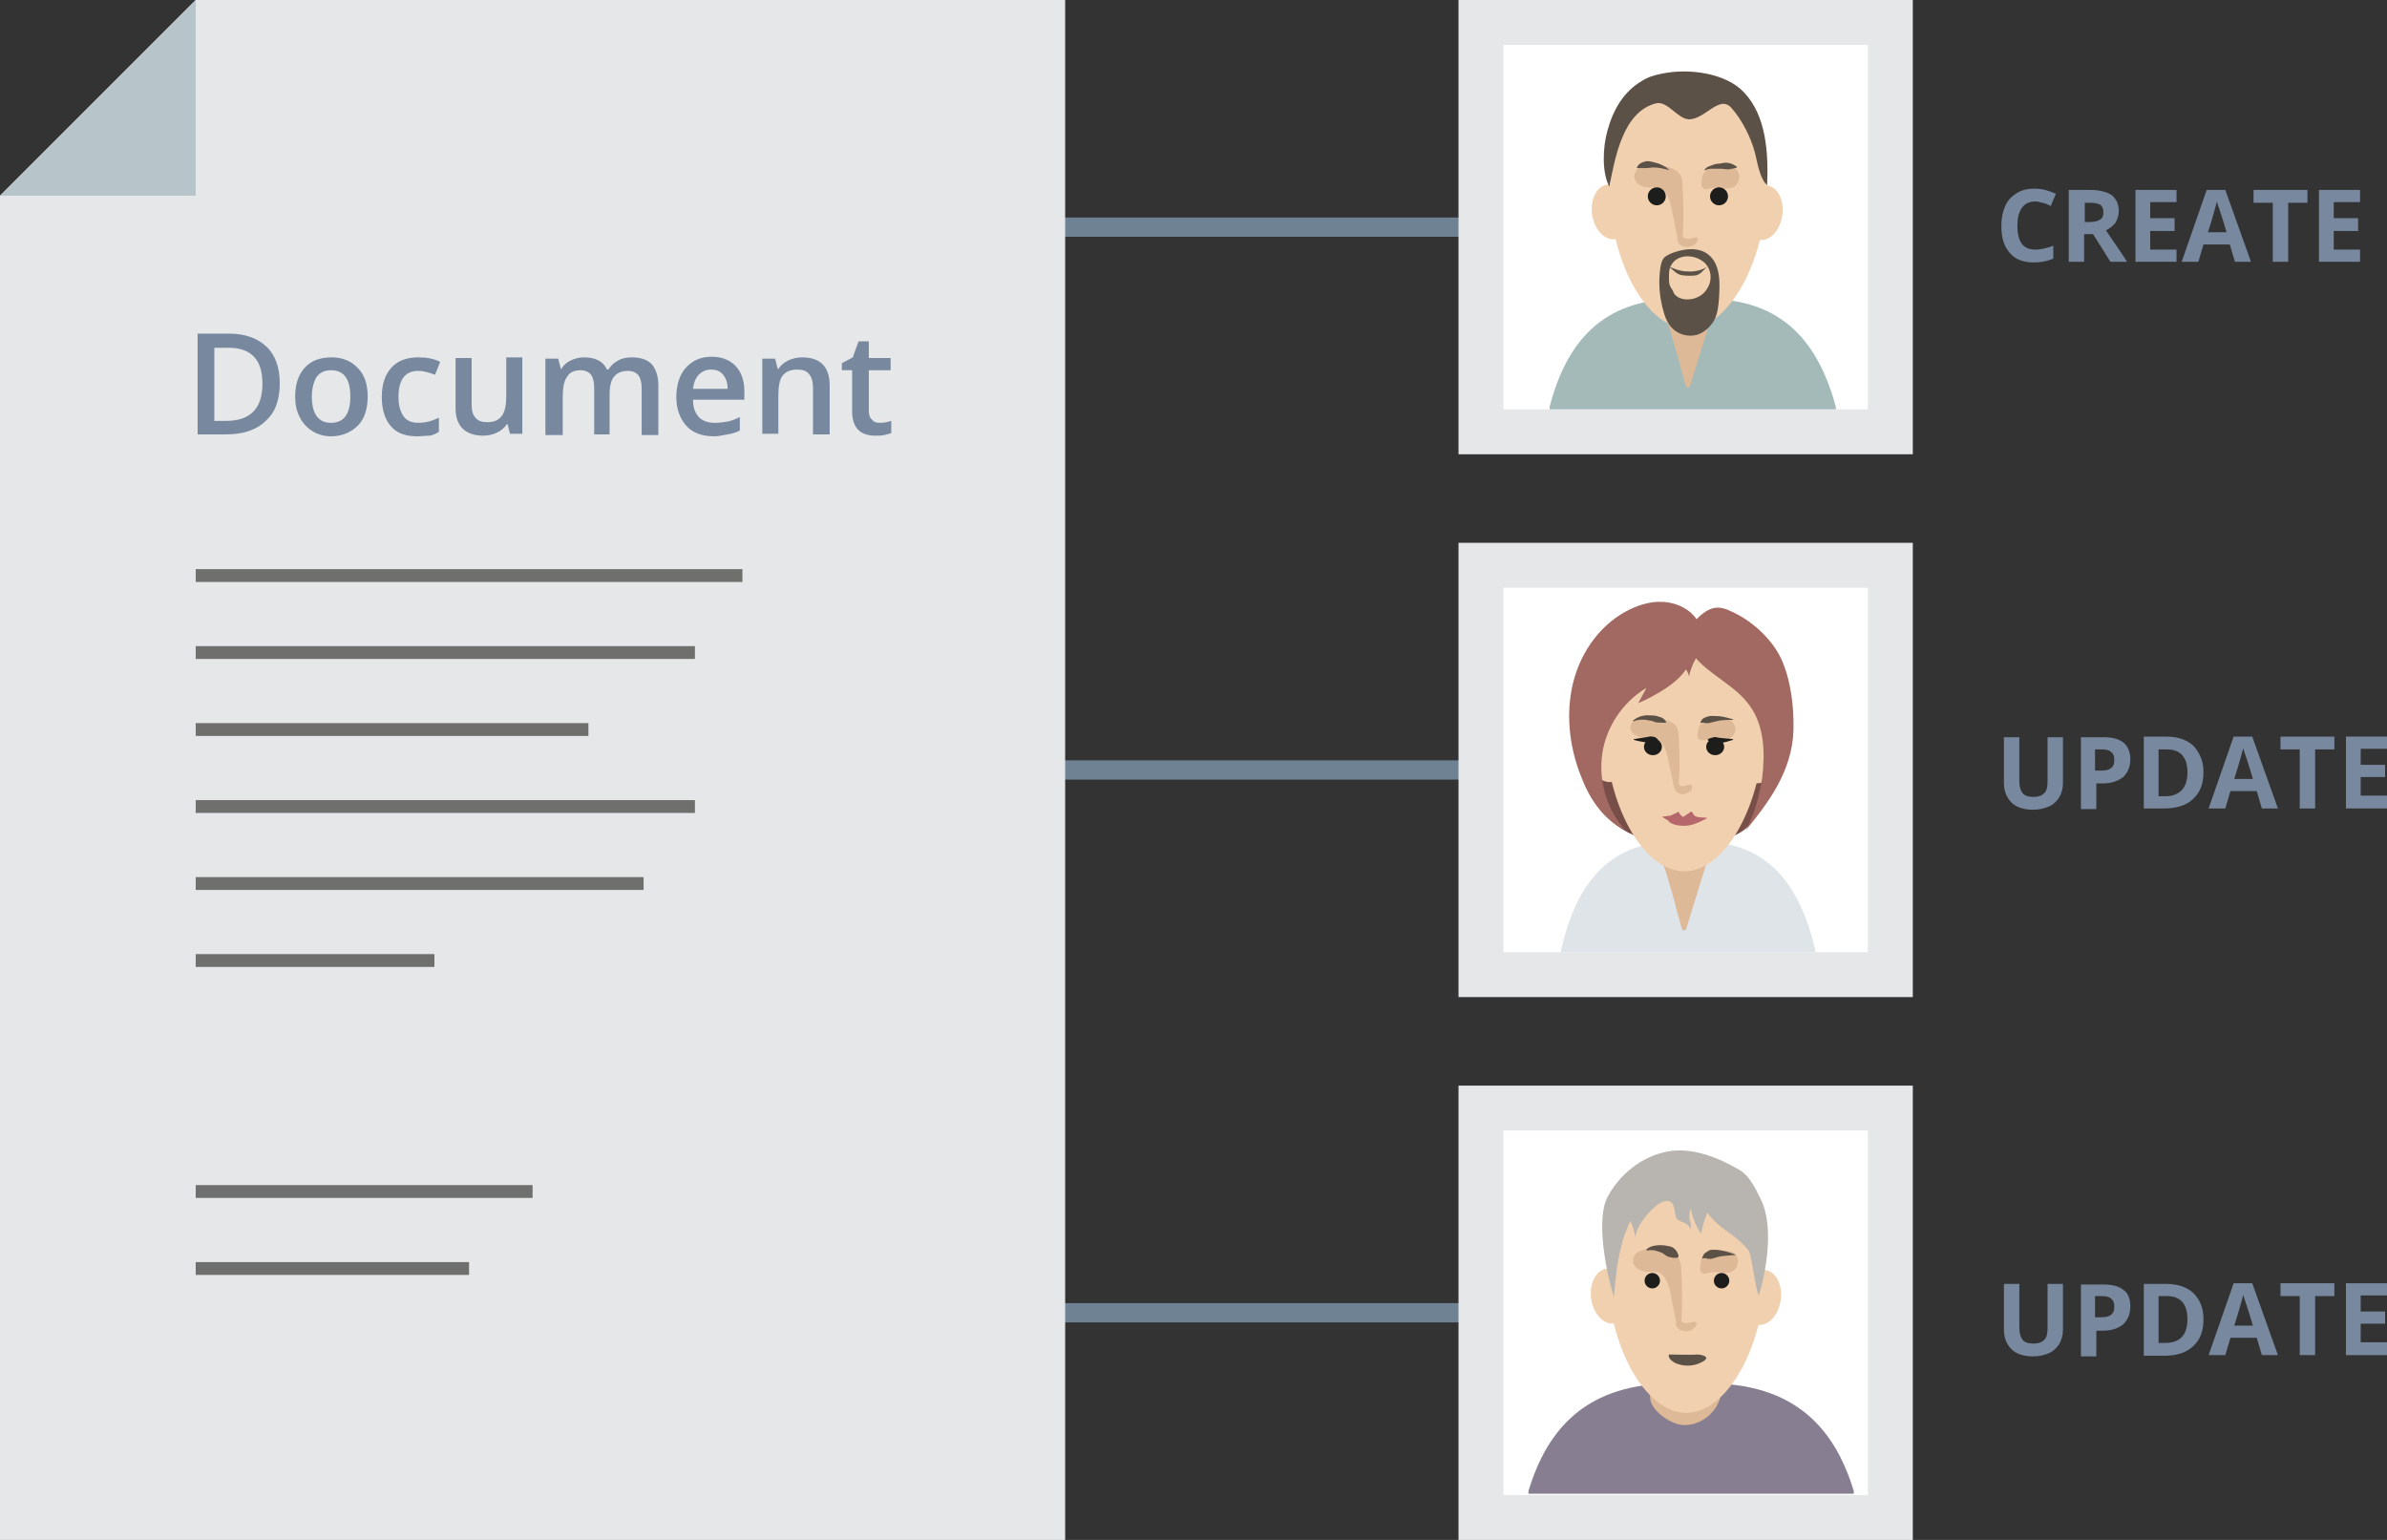 <?xml version="1.0" encoding="utf-8"?>
<!-- Generator: Adobe Illustrator 22.0.1, SVG Export Plug-In . SVG Version: 6.00 Build 0)  -->
<svg version="1.1" id="Layer_1" xmlns="http://www.w3.org/2000/svg" xmlns:xlink="http://www.w3.org/1999/xlink" x="0px" y="0px"
	 viewBox="0 0 372 240" style="enable-background:new 0 0 372 240;" xml:space="preserve">
<rect x="0" y="0" width="372" height="240" fill="#333333" stroke="none"/>
<style type="text/css">
	.st0{fill:none;stroke:#6E8294;stroke-width:3;stroke-miterlimit:10;}
	.st1{fill:#E5E7E8;}
	.st2{fill:#B7C5CA;}
	.st3{fill:#77889F;}
	.st4{fill:none;stroke:#6F6F6E;stroke-width:2;stroke-miterlimit:10;}
	.st5{fill:#FFFFFF;}
	.st6{fill:#A3BAB9;}
	.st7{fill:#DDB997;}
	.st8{fill:#F0D0AE;}
	.st9{fill:#5C5147;}
	.st10{fill:#1D1D1B;}
	.st11{fill:#784E48;}
	.st12{fill:#DFE4E8;}
	.st13{fill:#B5676B;}
	.st14{fill:#A16961;}
	.st15{fill:#877F91;}
	.st16{fill:#B8B4AF;}
</style>
<g>
	<line class="st0" x1="262.7" y1="35.4" x2="163" y2="35.4"/>
	<line class="st0" x1="262.7" y1="120" x2="163" y2="120"/>
	<line class="st0" x1="262.7" y1="204.6" x2="163" y2="204.6"/>
	<polygon class="st1" points="30.5,0 0,30.5 0,240 166,240 166,0 	"/>
	<polygon class="st2" points="30.5,30.5 30.5,0 0,30.5 	"/>
	<g>
		<path class="st3" d="M43.6,59.7c0,2.6-0.7,4.6-2.2,5.9c-1.4,1.4-3.5,2.1-6.2,2.1h-4.4V52h4.9c2.5,0,4.4,0.7,5.8,2
			S43.6,57.3,43.6,59.7z M40.9,59.8c0-3.8-1.8-5.6-5.3-5.6h-2.2v11.4h1.8C39,65.6,40.9,63.7,40.9,59.8z"/>
		<path class="st3" d="M57.3,61.8c0,1.9-0.5,3.5-1.5,4.5S53.4,68,51.6,68c-1.1,0-2.1-0.3-2.9-0.8s-1.5-1.2-2-2.2S46,63,46,61.8
			c0-1.9,0.5-3.4,1.5-4.5s2.4-1.6,4.2-1.6c1.7,0,3.1,0.6,4.1,1.7C56.8,58.4,57.3,59.9,57.3,61.8z M48.6,61.8c0,2.7,1,4.1,3,4.1
			c2,0,3-1.4,3-4.1c0-2.7-1-4.1-3-4.1c-1.1,0-1.8,0.4-2.3,1.1C48.9,59.5,48.6,60.5,48.6,61.8z"/>
		<path class="st3" d="M65,68c-1.8,0-3.2-0.5-4.1-1.6c-0.9-1-1.4-2.6-1.4-4.5c0-2,0.5-3.5,1.5-4.6c1-1.1,2.4-1.6,4.2-1.6
			c1.3,0,2.4,0.2,3.4,0.7l-0.8,2c-1.1-0.4-1.9-0.6-2.6-0.6c-2.1,0-3.1,1.4-3.1,4.1c0,1.3,0.3,2.3,0.8,3c0.5,0.7,1.3,1,2.3,1
			c1.1,0,2.2-0.3,3.2-0.8v2.2c-0.5,0.3-0.9,0.5-1.4,0.6C66.3,67.9,65.7,68,65,68z"/>
		<path class="st3" d="M79.5,67.7l-0.4-1.6H79c-0.4,0.6-0.9,1-1.5,1.3c-0.6,0.3-1.4,0.5-2.2,0.5c-1.4,0-2.5-0.4-3.2-1.1
			S71,65.1,71,63.6v-7.8h2.5v7.3c0,0.9,0.2,1.6,0.6,2c0.4,0.5,1,0.7,1.8,0.7c1.1,0,1.8-0.3,2.3-1c0.5-0.6,0.7-1.7,0.7-3.2v-5.9h2.5
			v11.9H79.5z"/>
		<path class="st3" d="M95.1,67.7h-2.5v-7.3c0-0.9-0.2-1.6-0.5-2c-0.3-0.4-0.9-0.7-1.6-0.7c-1,0-1.7,0.3-2.1,1
			c-0.5,0.6-0.7,1.7-0.7,3.2v5.9H85V55.9h2l0.4,1.6h0.1c0.3-0.6,0.8-1,1.4-1.3c0.6-0.3,1.3-0.5,2.1-0.5c1.8,0,3,0.6,3.6,1.9h0.2
			c0.4-0.6,0.8-1,1.5-1.4s1.4-0.5,2.2-0.5c1.4,0,2.5,0.4,3.1,1.1c0.6,0.7,1,1.8,1,3.3v7.7H100v-7.3c0-0.9-0.2-1.6-0.5-2
			c-0.3-0.4-0.9-0.7-1.6-0.7c-1,0-1.7,0.3-2.2,0.9c-0.5,0.6-0.7,1.6-0.7,2.8V67.7z"/>
		<path class="st3" d="M111.3,68c-1.8,0-3.3-0.5-4.3-1.6c-1-1.1-1.6-2.6-1.6-4.5c0-1.9,0.5-3.5,1.5-4.6s2.3-1.7,4-1.7
			c1.6,0,2.8,0.5,3.7,1.4s1.4,2.3,1.4,3.9v1.4H108c0,1.2,0.3,2,0.9,2.7c0.6,0.6,1.4,0.9,2.5,0.9c0.7,0,1.4-0.1,2-0.2
			c0.6-0.1,1.3-0.4,1.9-0.7v2.1c-0.6,0.3-1.2,0.5-1.9,0.6S112.1,68,111.3,68z M110.8,57.6c-0.8,0-1.4,0.3-1.9,0.8
			c-0.5,0.5-0.8,1.3-0.9,2.2h5.4c0-1-0.3-1.7-0.7-2.2C112.2,57.8,111.6,57.6,110.8,57.6z"/>
		<path class="st3" d="M129.2,67.7h-2.5v-7.3c0-0.9-0.2-1.6-0.6-2.1c-0.4-0.5-1-0.7-1.8-0.7c-1.1,0-1.8,0.3-2.3,0.9
			s-0.7,1.7-0.7,3.2v5.9h-2.5V55.9h2l0.4,1.6h0.1c0.4-0.6,0.9-1,1.5-1.3s1.4-0.5,2.2-0.5c2.9,0,4.3,1.5,4.3,4.4V67.7z"/>
		<path class="st3" d="M137.1,65.9c0.6,0,1.2-0.1,1.8-0.3v1.9c-0.3,0.1-0.6,0.2-1.1,0.3c-0.4,0.1-0.9,0.1-1.4,0.1
			c-2.4,0-3.6-1.3-3.6-3.8v-6.4h-1.6v-1.1l1.7-0.9l0.9-2.5h1.6v2.6h3.4v1.9h-3.4v6.4c0,0.6,0.2,1.1,0.5,1.3
			C136.2,65.8,136.6,65.9,137.1,65.9z"/>
	</g>
	<g>
		<path class="st3" d="M317.2,31.4c-0.9,0-1.6,0.3-2.1,1c-0.5,0.7-0.7,1.6-0.7,2.8c0,2.5,0.9,3.7,2.8,3.7c0.8,0,1.7-0.2,2.8-0.6v2
			c-0.9,0.4-1.9,0.6-3.1,0.6c-1.6,0-2.9-0.5-3.7-1.5c-0.9-1-1.3-2.4-1.3-4.2c0-1.2,0.2-2.2,0.6-3.1c0.4-0.9,1-1.5,1.8-2
			s1.7-0.7,2.8-0.7c1.1,0,2.2,0.3,3.3,0.8l-0.8,1.9c-0.4-0.2-0.8-0.4-1.3-0.5S317.6,31.4,317.2,31.4z"/>
		<path class="st3" d="M324.8,36.5v4.3h-2.4V29.6h3.3c1.5,0,2.6,0.3,3.4,0.8c0.7,0.6,1.1,1.4,1.1,2.5c0,0.7-0.2,1.2-0.5,1.8
			c-0.4,0.5-0.9,0.9-1.5,1.2c1.7,2.5,2.8,4.1,3.3,4.9h-2.6l-2.7-4.3H324.8z M324.8,34.6h0.8c0.7,0,1.3-0.1,1.7-0.4
			c0.4-0.2,0.5-0.6,0.5-1.2c0-0.5-0.2-0.9-0.5-1.1c-0.4-0.2-0.9-0.3-1.7-0.3h-0.7V34.6z"/>
		<path class="st3" d="M339.2,40.8h-6.4V29.6h6.4v1.9h-4.1V34h3.8V36h-3.8v2.9h4.1V40.8z"/>
		<path class="st3" d="M348.3,40.8l-0.8-2.7h-4.1l-0.8,2.7h-2.6l3.9-11.2h2.9l4,11.2H348.3z M347,36.2c-0.7-2.4-1.2-3.8-1.3-4.1
			c-0.1-0.3-0.2-0.6-0.2-0.7c-0.2,0.7-0.6,2.3-1.4,4.8H347z"/>
		<path class="st3" d="M356.6,40.8h-2.4v-9.2h-3v-2h8.4v2h-3V40.8z"/>
		<path class="st3" d="M367.8,40.8h-6.4V29.6h6.4v1.9h-4.1V34h3.8V36h-3.8v2.9h4.1V40.8z"/>
	</g>
	<g>
		<path class="st3" d="M321.5,114.9v7.2c0,0.8-0.2,1.5-0.6,2.2c-0.4,0.6-0.9,1.1-1.6,1.4c-0.7,0.3-1.5,0.5-2.5,0.5
			c-1.4,0-2.6-0.4-3.3-1.1s-1.2-1.7-1.2-3v-7.2h2.4v6.8c0,0.9,0.2,1.5,0.5,1.9c0.3,0.4,0.9,0.6,1.7,0.6c0.8,0,1.3-0.2,1.7-0.6
			s0.5-1,0.5-1.9v-6.8H321.5z"/>
		<path class="st3" d="M332,118.3c0,1.2-0.4,2.1-1.1,2.8c-0.8,0.6-1.8,1-3.2,1h-1v4h-2.4v-11.2h3.6c1.4,0,2.4,0.3,3.1,0.9
			C331.6,116.3,332,117.2,332,118.3z M326.6,120.1h0.8c0.7,0,1.3-0.1,1.6-0.4c0.4-0.3,0.5-0.7,0.5-1.3c0-0.6-0.2-1-0.5-1.2
			c-0.3-0.3-0.8-0.4-1.4-0.4h-1.1V120.1z"/>
		<path class="st3" d="M343.4,120.3c0,1.8-0.5,3.2-1.6,4.2c-1,1-2.6,1.5-4.5,1.5h-3.2v-11.2h3.5c1.8,0,3.2,0.5,4.2,1.4
			C342.8,117.3,343.4,118.6,343.4,120.3z M340.9,120.4c0-2.4-1.1-3.6-3.2-3.6h-1.3v7.3h1C339.7,124.1,340.9,122.8,340.9,120.4z"/>
		<path class="st3" d="M352.5,126l-0.8-2.7h-4.1l-0.8,2.7h-2.6l3.9-11.2h2.9l4,11.2H352.5z M351.1,121.4c-0.7-2.4-1.2-3.8-1.3-4.1
			c-0.1-0.3-0.2-0.6-0.2-0.7c-0.2,0.7-0.6,2.3-1.4,4.8H351.1z"/>
		<path class="st3" d="M360.8,126h-2.4v-9.2h-3v-2h8.4v2h-3V126z"/>
		<path class="st3" d="M372,126h-6.4v-11.2h6.4v1.9h-4.1v2.5h3.8v1.9h-3.8v2.9h4.1V126z"/>
	</g>
	<g>
		<path class="st3" d="M321.5,200.1v7.2c0,0.8-0.2,1.5-0.6,2.2c-0.4,0.6-0.9,1.1-1.6,1.4c-0.7,0.3-1.5,0.5-2.5,0.5
			c-1.4,0-2.6-0.4-3.3-1.1s-1.2-1.7-1.2-3v-7.2h2.4v6.8c0,0.9,0.2,1.5,0.5,1.9c0.3,0.4,0.9,0.6,1.7,0.6c0.8,0,1.3-0.2,1.7-0.6
			s0.5-1,0.5-1.9v-6.8H321.5z"/>
		<path class="st3" d="M332,203.6c0,1.2-0.4,2.1-1.1,2.8c-0.8,0.6-1.8,1-3.2,1h-1v4h-2.4v-11.2h3.6c1.4,0,2.4,0.3,3.1,0.9
			C331.6,201.5,332,202.4,332,203.6z M326.6,205.3h0.8c0.7,0,1.3-0.1,1.6-0.4c0.4-0.3,0.5-0.7,0.5-1.3c0-0.6-0.2-1-0.5-1.2
			c-0.3-0.3-0.8-0.4-1.4-0.4h-1.1V205.3z"/>
		<path class="st3" d="M343.4,205.6c0,1.8-0.5,3.2-1.6,4.2c-1,1-2.6,1.5-4.5,1.5h-3.2v-11.2h3.5c1.8,0,3.2,0.5,4.2,1.4
			C342.8,202.5,343.4,203.8,343.4,205.6z M340.9,205.6c0-2.4-1.1-3.6-3.2-3.6h-1.3v7.3h1C339.7,209.3,340.9,208.1,340.9,205.6z"/>
		<path class="st3" d="M352.5,211.2l-0.8-2.7h-4.1l-0.8,2.7h-2.6l3.9-11.2h2.9l4,11.2H352.5z M351.1,206.6c-0.7-2.4-1.2-3.8-1.3-4.1
			c-0.1-0.3-0.2-0.6-0.2-0.7c-0.2,0.7-0.6,2.3-1.4,4.8H351.1z"/>
		<path class="st3" d="M360.8,211.2h-2.4V202h-3v-2h8.4v2h-3V211.2z"/>
		<path class="st3" d="M372,211.2h-6.4v-11.2h6.4v1.9h-4.1v2.5h3.8v1.9h-3.8v2.9h4.1V211.2z"/>
	</g>
	<line class="st4" x1="30.5" y1="89.7" x2="115.7" y2="89.7"/>
	<line class="st4" x1="30.5" y1="101.7" x2="108.3" y2="101.7"/>
	<line class="st4" x1="30.5" y1="113.7" x2="91.7" y2="113.7"/>
	<line class="st4" x1="30.5" y1="125.7" x2="108.3" y2="125.7"/>
	<line class="st4" x1="30.5" y1="137.7" x2="100.3" y2="137.7"/>
	<line class="st4" x1="30.5" y1="149.7" x2="67.7" y2="149.7"/>
	<line class="st4" x1="30.5" y1="185.7" x2="83" y2="185.7"/>
	<line class="st4" x1="30.5" y1="197.7" x2="73.1" y2="197.7"/>
	<rect x="227.3" class="st1" width="70.8" height="70.8"/>
	<rect x="227.3" y="169.2" class="st1" width="70.8" height="70.8"/>
	<rect x="227.3" y="84.6" class="st1" width="70.8" height="70.8"/>
	<g>
		<rect x="234.3" y="7" class="st5" width="56.8" height="56.8"/>
		<g>
			<path class="st6" d="M286.1,63.8l0-0.4c-2.7-10-8.3-16.8-20-16.8h-4.6c-11.8,0-17.4,6.8-20,16.8l0,0.4H286.1z"/>
			<path class="st7" d="M262.7,60.1c0.1,0.4,0.6,0.4,0.7,0l3.5-11.3c0.1-0.2,0.1-0.4,0.1-0.5c-0.1-0.6-1-0.7-1.6-0.6
				c-1.4,0.2-3.6,0.2-4.9,0.7c-0.5,0.2-0.7-0.2-1,0.3c-0.2,0.3,0.6,2.2,0.7,2.5c0.5,1.8,0.9,3,1.4,4.8
				C261.7,56.7,262.3,58.6,262.7,60.1z"/>
			<path class="st8" d="M275.2,30c0,10-5.5,21.2-12.2,21.2S250.9,40,250.9,30s5.5-18.2,12.2-18.2S275.2,19.9,275.2,30z"/>
			<ellipse transform="matrix(0.99 -0.141 0.141 0.99 -2.161 35.65)" class="st8" cx="251.1" cy="33.1" rx="3" ry="4.3"/>
			<ellipse transform="matrix(0.141 -0.99 0.99 0.141 203.29 300.432)" class="st8" cx="274.7" cy="33.1" rx="4.3" ry="3"/>
			<path class="st9" d="M263,42.3c1.1,0.1,2.4-0.2,3.3-0.9c-0.8,0.5-1,1.2-1.9,1.5c-0.4,0.1-1.7,0.1-2.2,0c-1-0.1-1.5-1-2.4-1.5
				C260.8,41.9,261.9,42.3,263,42.3z"/>
			<path class="st7" d="M254.7,27.5c0,0.5,0.3,1,0.8,1.3c0.4,0.3,1,0.4,1.5,0.4c0.5,0,1.1,0,1.6,0.1c1.2,0.4,1.6,1.9,1.9,3.1
				c0.3,1.7,0.7,3.4,1,5.1c0.2,0,0.5,0.1,0.7,0.1c0.2-3,0.2-6,0-9c0-0.4-0.1-0.7-0.2-1.1c-0.2-0.5-0.6-0.8-1.1-1.1
				C259.5,25.6,254.8,24.9,254.7,27.5z"/>
			<path class="st7" d="M261.9,37c-0.3-0.1-0.6,0.2-0.5,0.5s0.3,0.5,0.5,0.7c0.7,0.4,1.6,0.4,2.2-0.1c0.2-0.2,0.4-0.4,0.5-0.7
				c0-0.2,0-0.3-0.2-0.4c-0.1,0-0.2,0-0.3,0c-0.5,0.1-1.1,0.4-1.6,0.1c-0.1-0.1-0.2-0.1-0.3-0.2c-0.2,0-0.4,0.1-0.4,0.3
				s0.2,0.3,0.4,0.3"/>
			<circle class="st10" cx="258.2" cy="30.6" r="1.4"/>
			<g>
				<path class="st9" d="M260.2,26.5c-0.9-0.2-1.7-0.4-2.5-0.4c-0.4,0-0.8,0.1-1.2,0.1l-1.3,0c0,0-0.1,0-0.1-0.1c0,0,0,0,0,0
					c0.2-0.5,0.7-0.8,1.2-0.9c0.5-0.2,1,0,1.5,0.1C258.7,25.5,259.5,25.9,260.2,26.5C260.3,26.4,260.3,26.5,260.2,26.5
					C260.3,26.5,260.3,26.5,260.2,26.5z"/>
			</g>
			<path class="st7" d="M267.2,26.1c-0.6,0.1-1.3,0.4-1.7,0.9c-0.2,0.4-0.3,0.8-0.3,1.2c-0.1,0.4-0.1,1,0.3,1.2
				c0.3,0.2,0.6,0.1,0.9,0c0.4-0.1,0.9-0.2,1.4-0.1c0.8,0,1.6,0.2,2.3-0.1c0.8-0.4,1.2-1.5,0.8-2.3
				C270.4,25.6,268.3,25.9,267.2,26.1z"/>
			<g>
				<path class="st9" d="M265.6,26.6c0.2-0.5,0.7-0.7,1.1-0.8c0.4-0.2,0.9-0.3,1.3-0.3c0.5-0.1,0.9-0.2,1.4-0.1
					c0.5,0.1,0.9,0.3,1.3,0.6c0,0,0,0.1,0,0.1c0,0,0,0,0,0c-0.5,0.2-0.9,0.2-1.3,0.3c-0.4,0-0.8-0.1-1.3-0.1c-0.4,0-0.8,0-1.3,0
					c-0.2,0-0.5,0-0.6,0.1C266,26.4,265.8,26.5,265.6,26.6C265.6,26.7,265.6,26.7,265.6,26.6C265.6,26.7,265.6,26.7,265.6,26.6z"/>
			</g>
			<circle class="st10" cx="267.9" cy="30.6" r="1.4"/>
			<path class="st9" d="M269.9,16.9c1.6,1.8,3,4.6,3.6,6.9c0.4,1.6,0.7,3.9,1.9,5.1c0.2-5-0.1-10.8-3.6-14.5
				c-2.9-3.1-8.8-3.8-12.9-2.9c-1,0.2-2.1,0.5-3,1.1c-2.9,1.7-4.5,4.5-5.4,7.8c-0.7,2.5-0.9,6.4,0.3,8.7c0.9-4.5,2.1-11.7,7.3-13
				c1.8-0.4,3.3,2.4,5.1,2.5C265.8,18.6,268,14.6,269.9,16.9z"/>
			<path class="st9" d="M267.4,41.2c-1.3-2.8-4.2-2.7-6.7-1.8c-0.5,0.2-1,0.4-1.4,0.8c-0.3,0.4-0.4,0.8-0.5,1.3
				c-0.4,2.4-0.2,4.9,0.5,7.2c0.3,1.1,0.8,2.1,1.7,2.8c0.9,0.7,2.2,1,3.4,0.7c1.1-0.3,2.1-1.2,2.7-2.2c0.6-1.1,0.7-2.3,0.8-3.5
				C268,44.6,268.1,42.8,267.4,41.2z M266.1,44.9c-0.7,1.3-2.3,2-3.8,1.7c-0.5-0.1-0.9-0.3-1.2-0.6c-0.2-0.2-0.3-0.4-0.4-0.7
				c-0.2-0.3-0.4-0.6-0.5-0.9c-0.1-0.4-0.1-0.8-0.1-1.1c0-0.7,0-1.4,0.3-1.9c1-1.9,3.7-1.8,5.2-0.5
				C266.7,41.9,266.9,43.6,266.1,44.9z"/>
		</g>
	</g>
	<g>
		<rect x="234.3" y="91.6" class="st5" width="56.8" height="56.8"/>
		<g>
			<path class="st11" d="M256.5,130.8c3.8,0.9,7.8,1,11.6,0.1c1.7-0.4,3.4-1,4.5-2.3c0.4-0.5,0.7-1.2,1-1.8c0.9-2,1.8-4,2-6.2
				s-0.4-4.5-1.9-6.1c-1.5-1.5-3.6-2-5.7-2.3c-3.3-0.5-6.7-0.6-10-0.2c-1.3,0.1-2.6,0.4-3.9,0.8c-2.8,1.1-5.1,3.5-5.9,6.4
				C246.9,124.9,251.3,129.5,256.5,130.8z"/>
			<path class="st12" d="M282.9,148.4l0-0.4c-2.4-10-7.3-16.8-17.7-16.8H261c-10.5,0-15.4,6.8-17.7,16.8l0,0.4H282.9z"/>
			<path class="st7" d="M262.1,144.7c0.1,0.4,0.6,0.4,0.7,0l3.5-11.3c0.1-0.2,0.1-0.4,0.1-0.5c-0.1-0.6-1-0.7-1.6-0.6
				c-1.4,0.2-3.6,0.2-4.9,0.7c-0.5,0.2-0.7-0.2-1,0.3c-0.2,0.3,0.6,2.2,0.7,2.5c0.5,1.8,0.9,3,1.4,4.8
				C261.1,141.3,261.7,143.2,262.1,144.7z"/>
			<path class="st8" d="M274.7,114.6c0,10-5.5,21.2-12.2,21.2c-6.7,0-12.2-11.1-12.2-21.2s5.5-18.2,12.2-18.2
				C269.2,96.4,274.7,104.6,274.7,114.6z"/>
			
				<ellipse transform="matrix(0.99 -0.141 0.141 0.99 -14.07 36.409)" class="st8" cx="250.5" cy="117.7" rx="3" ry="4.3"/>
			
				<ellipse transform="matrix(0.141 -0.99 0.99 0.141 119.013 372.564)" class="st8" cx="274.1" cy="117.7" rx="4.3" ry="3"/>
			<path class="st7" d="M254.1,113.4c0,0.5,0.3,0.9,0.8,1.2c0.4,0.3,1,0.3,1.5,0.4c0.5,0,1.1,0,1.6,0.1c1.2,0.4,1.6,1.7,1.9,2.9
				c0.3,1.6,0.7,3.2,1,4.8c0.2,0,0.5,0.1,0.7,0.1c0.2-2.8,0.2-5.6,0-8.4c0-0.3-0.1-0.7-0.2-1c-0.2-0.5-0.6-0.8-1.1-1
				C258.9,111.7,254.2,111,254.1,113.4z"/>
			<path class="st7" d="M261.5,122.3c-0.2-0.1-0.5,0.2-0.5,0.5c0,0.3,0.2,0.5,0.4,0.7c0.6,0.4,1.3,0.4,1.9-0.1
				c0.2-0.2,0.4-0.4,0.4-0.7c0-0.2,0-0.3-0.2-0.4c-0.1,0-0.2,0-0.3,0c-0.5,0.1-1,0.4-1.4,0.1c-0.1-0.1-0.2-0.1-0.3-0.2
				c-0.1,0-0.3,0.1-0.3,0.3c0,0.2,0.2,0.3,0.3,0.3"/>
			<ellipse class="st10" cx="257.6" cy="116.4" rx="1.4" ry="1.3"/>
			<g>
				<path class="st9" d="M259.7,112.6c-0.5,0.1-0.9,0-1.4,0c-0.4,0-0.8-0.3-1.2-0.3c-0.8-0.2-1.7-0.2-2.5,0.1c0,0-0.1,0-0.1,0
					c0,0,0,0,0-0.1c0.7-0.6,1.7-0.9,2.6-0.8c0.5,0,1,0,1.4,0.2C259,111.8,259.4,112,259.7,112.6
					C259.7,112.5,259.7,112.5,259.7,112.6C259.7,112.5,259.7,112.6,259.7,112.6z"/>
			</g>
			<path class="st7" d="M266.6,112.2c-0.6,0.1-1.3,0.3-1.7,0.9c-0.2,0.3-0.3,0.7-0.3,1.1c-0.1,0.4-0.1,0.9,0.3,1.1
				c0.3,0.1,0.6,0.1,0.9,0c0.4-0.1,0.9-0.1,1.4-0.1c0.8,0,1.6,0.2,2.3-0.1c0.8-0.4,1.2-1.4,0.8-2.1
				C269.8,111.7,267.7,112,266.6,112.2z"/>
			<g>
				<path class="st9" d="M265,112.7c0-0.3,0.2-0.5,0.4-0.7c0.3-0.2,0.4-0.2,0.7-0.3c0.4-0.2,0.9-0.1,1.4-0.1c0.9,0,1.8,0.3,2.6,0.5
					c0,0,0,0,0,0.1c0,0,0,0,0,0c-0.9,0-1.8,0-2.6,0.2c-0.4,0.1-0.8,0.2-1.2,0.3c-0.2,0-0.5,0-0.6,0
					C265.5,112.6,265.3,112.6,265,112.7L265,112.7C265,112.7,265,112.7,265,112.7C265,112.7,265,112.7,265,112.7z"/>
			</g>
			<ellipse class="st10" cx="267.3" cy="116.4" rx="1.4" ry="1.3"/>
			<g>
				<path class="st10" d="M258.4,115.3c-0.3,0.3-0.6,0.4-0.9,0.5c-0.3,0.1-0.6,0-1-0.1c-0.6-0.1-1.3-0.2-1.9-0.4c0,0,0,0,0-0.1
					c0,0,0,0,0,0l1.9-0.3c0.3,0,0.6-0.2,0.9-0.1C257.8,114.8,258.1,114.9,258.4,115.3C258.5,115.2,258.5,115.2,258.4,115.3
					C258.4,115.3,258.4,115.3,258.4,115.3z"/>
			</g>
			<g>
				<path class="st10" d="M266.1,115.3c0.3-0.3,0.7-0.3,1-0.4c0.3-0.1,0.6,0.1,1,0.1c0.6,0.1,1.3,0.1,2,0.2c0,0,0,0,0,0.1
					c0,0,0,0,0,0c-0.6,0.2-1.3,0.4-1.9,0.5c-0.3,0.1-0.7,0.2-1,0.1C266.8,115.8,266.5,115.7,266.1,115.3
					C266.1,115.4,266.1,115.4,266.1,115.3C266.1,115.3,266.1,115.3,266.1,115.3z"/>
			</g>
			<path class="st13" d="M265.2,127.4c-0.5,0-1.1-0.1-1.3-0.5c-0.1-0.2-0.2-0.4-0.3-0.4c-0.1,0-0.2,0-0.2,0.1
				c-0.3,0.2-0.6,0.4-0.9,0.6c-0.1,0.1-0.1,0.1-0.2,0.1c-0.1,0-0.1,0-0.2-0.1c-0.2-0.2-0.4-0.4-0.5-0.7c-0.3,0.2-0.9,0.4-1.2,0.6
				c-0.5,0.1-0.9,0.1-1.4,0.2c0.3,0.2,0.7,0.4,1,0.6c0.3,0.6,1.7,0.8,2.2,0.8c1.4,0.1,2.7-0.6,3.9-1.2
				C265.7,127.4,265.4,127.4,265.2,127.4z"/>
			<path class="st14" d="M255.3,109.6c0.4-0.8,0.9-1.6,1.3-2.4c-3.7,2.2-6.3,6.1-6.9,10.3c-0.6,4.2,0.7,8.7,3.6,11.9
				c-3.2-1.5-5.4-4.6-6.7-7.9c-1.9-4.5-2.6-9.6-1.6-14.4c1-4.8,3.9-9.3,8.2-11.7c1.8-1,3.8-1.7,5.9-1.6c2.1,0.1,4.1,1,5.3,2.7
				c0.9-0.9,2-1.8,3.3-1.8c0.6,0,1.3,0.2,1.9,0.5c3.3,1.4,6.5,4.3,8,7.5c1.5,3.3,2,7.5,1.9,11.1c-0.2,6.5-4,11.4-7.5,15.7
				c1.3-2.1,2.2-5.6,2.6-8.1c0.5-3.9,0.4-8.2-1.9-11.4c-2.2-3.1-5.9-4.6-8.4-7.4c-0.5,0.9-0.9,1.9-1.1,2.9c0.1-0.4-0.5-1.2-0.6-1.5
				c0.2-0.1,0.2-0.1,0.4-0.1C261.7,106.4,257.8,108.5,255.3,109.6z"/>
		</g>
	</g>
	<g>
		<rect x="234.3" y="176.2" class="st5" width="56.8" height="56.8"/>
		<g>
			<path class="st15" d="M288.9,232.8l0-0.4c-3-10-9.4-16.8-22.7-16.8h-5.3c-13.4,0-19.7,6.8-22.7,16.8l0,0.4H288.9z"/>
			<path class="st7" d="M262.3,222.1c2.5,0.1,4.9-1.6,5.7-4c0.3-0.8,0.3-1.8-0.3-2.4c-0.5-0.5-1.2-0.6-1.8-0.6
				c-2-0.2-7.3-0.8-8.5,1.6C256.1,219.2,260.2,222,262.3,222.1z"/>
			<path class="st8" d="M275,199c0,10-5.5,21.2-12.2,21.2S250.6,209,250.6,199s5.5-18.2,12.2-18.2S275,189,275,199z"/>
			
				<ellipse transform="matrix(0.99 -0.141 0.141 0.99 -25.942 37.301)" class="st8" cx="250.9" cy="202.1" rx="3" ry="4.3"/>
			
				<ellipse transform="matrix(0.141 -0.99 0.99 0.141 35.76 445.475)" class="st8" cx="274.5" cy="202.1" rx="4.3" ry="3"/>
			<path class="st7" d="M254.5,196.5c0,0.5,0.3,1,0.8,1.3s1,0.4,1.5,0.4c0.5,0,1.1,0,1.6,0.1c1.2,0.4,1.6,1.9,1.9,3.1
				c0.3,1.7,0.7,3.4,1,5.1c0.2,0,0.5,0.1,0.7,0.1c0.2-3,0.2-6,0-9c0-0.4-0.1-0.7-0.2-1.1c-0.2-0.5-0.6-0.8-1.1-1.1
				C259.3,194.6,254.6,193.9,254.5,196.5z"/>
			<path class="st7" d="M261.7,206c-0.3-0.1-0.6,0.2-0.5,0.5c0,0.3,0.3,0.5,0.5,0.7c0.7,0.4,1.6,0.4,2.2-0.1
				c0.2-0.2,0.4-0.4,0.5-0.7c0-0.2,0-0.3-0.2-0.4c-0.1,0-0.2,0-0.3,0c-0.5,0.1-1.1,0.4-1.6,0.1c-0.1-0.1-0.2-0.1-0.3-0.2
				c-0.2,0-0.4,0.1-0.4,0.3c0,0.2,0.2,0.3,0.4,0.3"/>
			<circle class="st10" cx="257.5" cy="199.6" r="1.2"/>
			<g>
				<path class="st9" d="M261.5,196c-0.6,0.1-1,0-1.4-0.1c-0.4-0.1-0.7-0.4-1-0.6c-0.7-0.3-1.5-0.6-2.4-0.4c0,0-0.1,0-0.1-0.1
					c0,0,0-0.1,0-0.1c0.7-0.6,1.8-0.7,2.8-0.6c0.5,0.1,1,0.1,1.4,0.4c0.4,0.3,0.7,0.7,0.8,1.3C261.5,195.9,261.5,196,261.5,196
					C261.5,196,261.5,196,261.5,196z"/>
			</g>
			<path class="st7" d="M267,195.1c-0.6,0.1-1.3,0.4-1.7,0.9c-0.2,0.4-0.3,0.8-0.3,1.2c-0.1,0.4-0.1,1,0.3,1.2
				c0.3,0.2,0.6,0.1,0.9,0c0.4-0.1,0.9-0.2,1.4-0.1c0.8,0,1.6,0.2,2.3-0.1c0.8-0.4,1.2-1.5,0.8-2.3
				C270.2,194.6,268.1,194.9,267,195.1z"/>
			<g>
				<path class="st9" d="M265.3,196.3c-0.1-0.3,0.1-0.6,0.3-0.9c0.3-0.3,0.5-0.3,0.7-0.5c0.4-0.2,1-0.1,1.4-0.1
					c1,0.1,1.8,0.4,2.7,0.7c0,0,0.1,0.1,0,0.1c0,0,0,0-0.1,0c-0.9,0.1-1.8,0.1-2.6,0.3c-0.4,0.1-0.8,0.3-1.2,0.3
					c-0.2,0-0.5,0-0.6-0.1c-0.2,0-0.4,0-0.7,0l0,0C265.4,196.4,265.3,196.4,265.3,196.3C265.3,196.3,265.3,196.3,265.3,196.3z"/>
			</g>
			<circle class="st10" cx="268.3" cy="199.6" r="1.2"/>
			<path class="st9" d="M260.1,211.1c-0.2,0.5,0.4,1,0.9,1.3c1.3,0.6,2.9,0.6,4.2-0.1c1.6-0.8,0.1-1.2-0.8-1.2
				C264,211.2,260.1,211.1,260.1,211.1z"/>
			<path class="st16" d="M263.5,191.6c0.1-1.8-0.6-1.5,0-3.2c0.3,1.4,0.8,2.7,1.6,3.9c0.2-1.1,0.5-2.2,1-3.3c2.2,3,4.1,3,6.4,5.9
				c0.5,0.6,1.1,6.3,1.6,7c1.4-4.6,2.2-11,0.4-14.8c-1.1-2.3-2-3.9-3.3-4.7c-3.4-2-7.6-3.7-11.5-2.9c-3.9,0.8-7.3,3.5-9.2,7.1
				c-1.8,3.5-0.2,11.7,1,15.5c0.1,0.5,0.2-7.3,2.6-11.8c0.4,0.8,0.6,1.7,0.8,2.6c-0.2-1.6,3-5.5,4.6-5.7c1.4-0.2,1.4,1.1,1.6,2.2
				C261.4,190.8,262.9,190.1,263.5,191.6z"/>
		</g>
	</g>
</g>
</svg>
